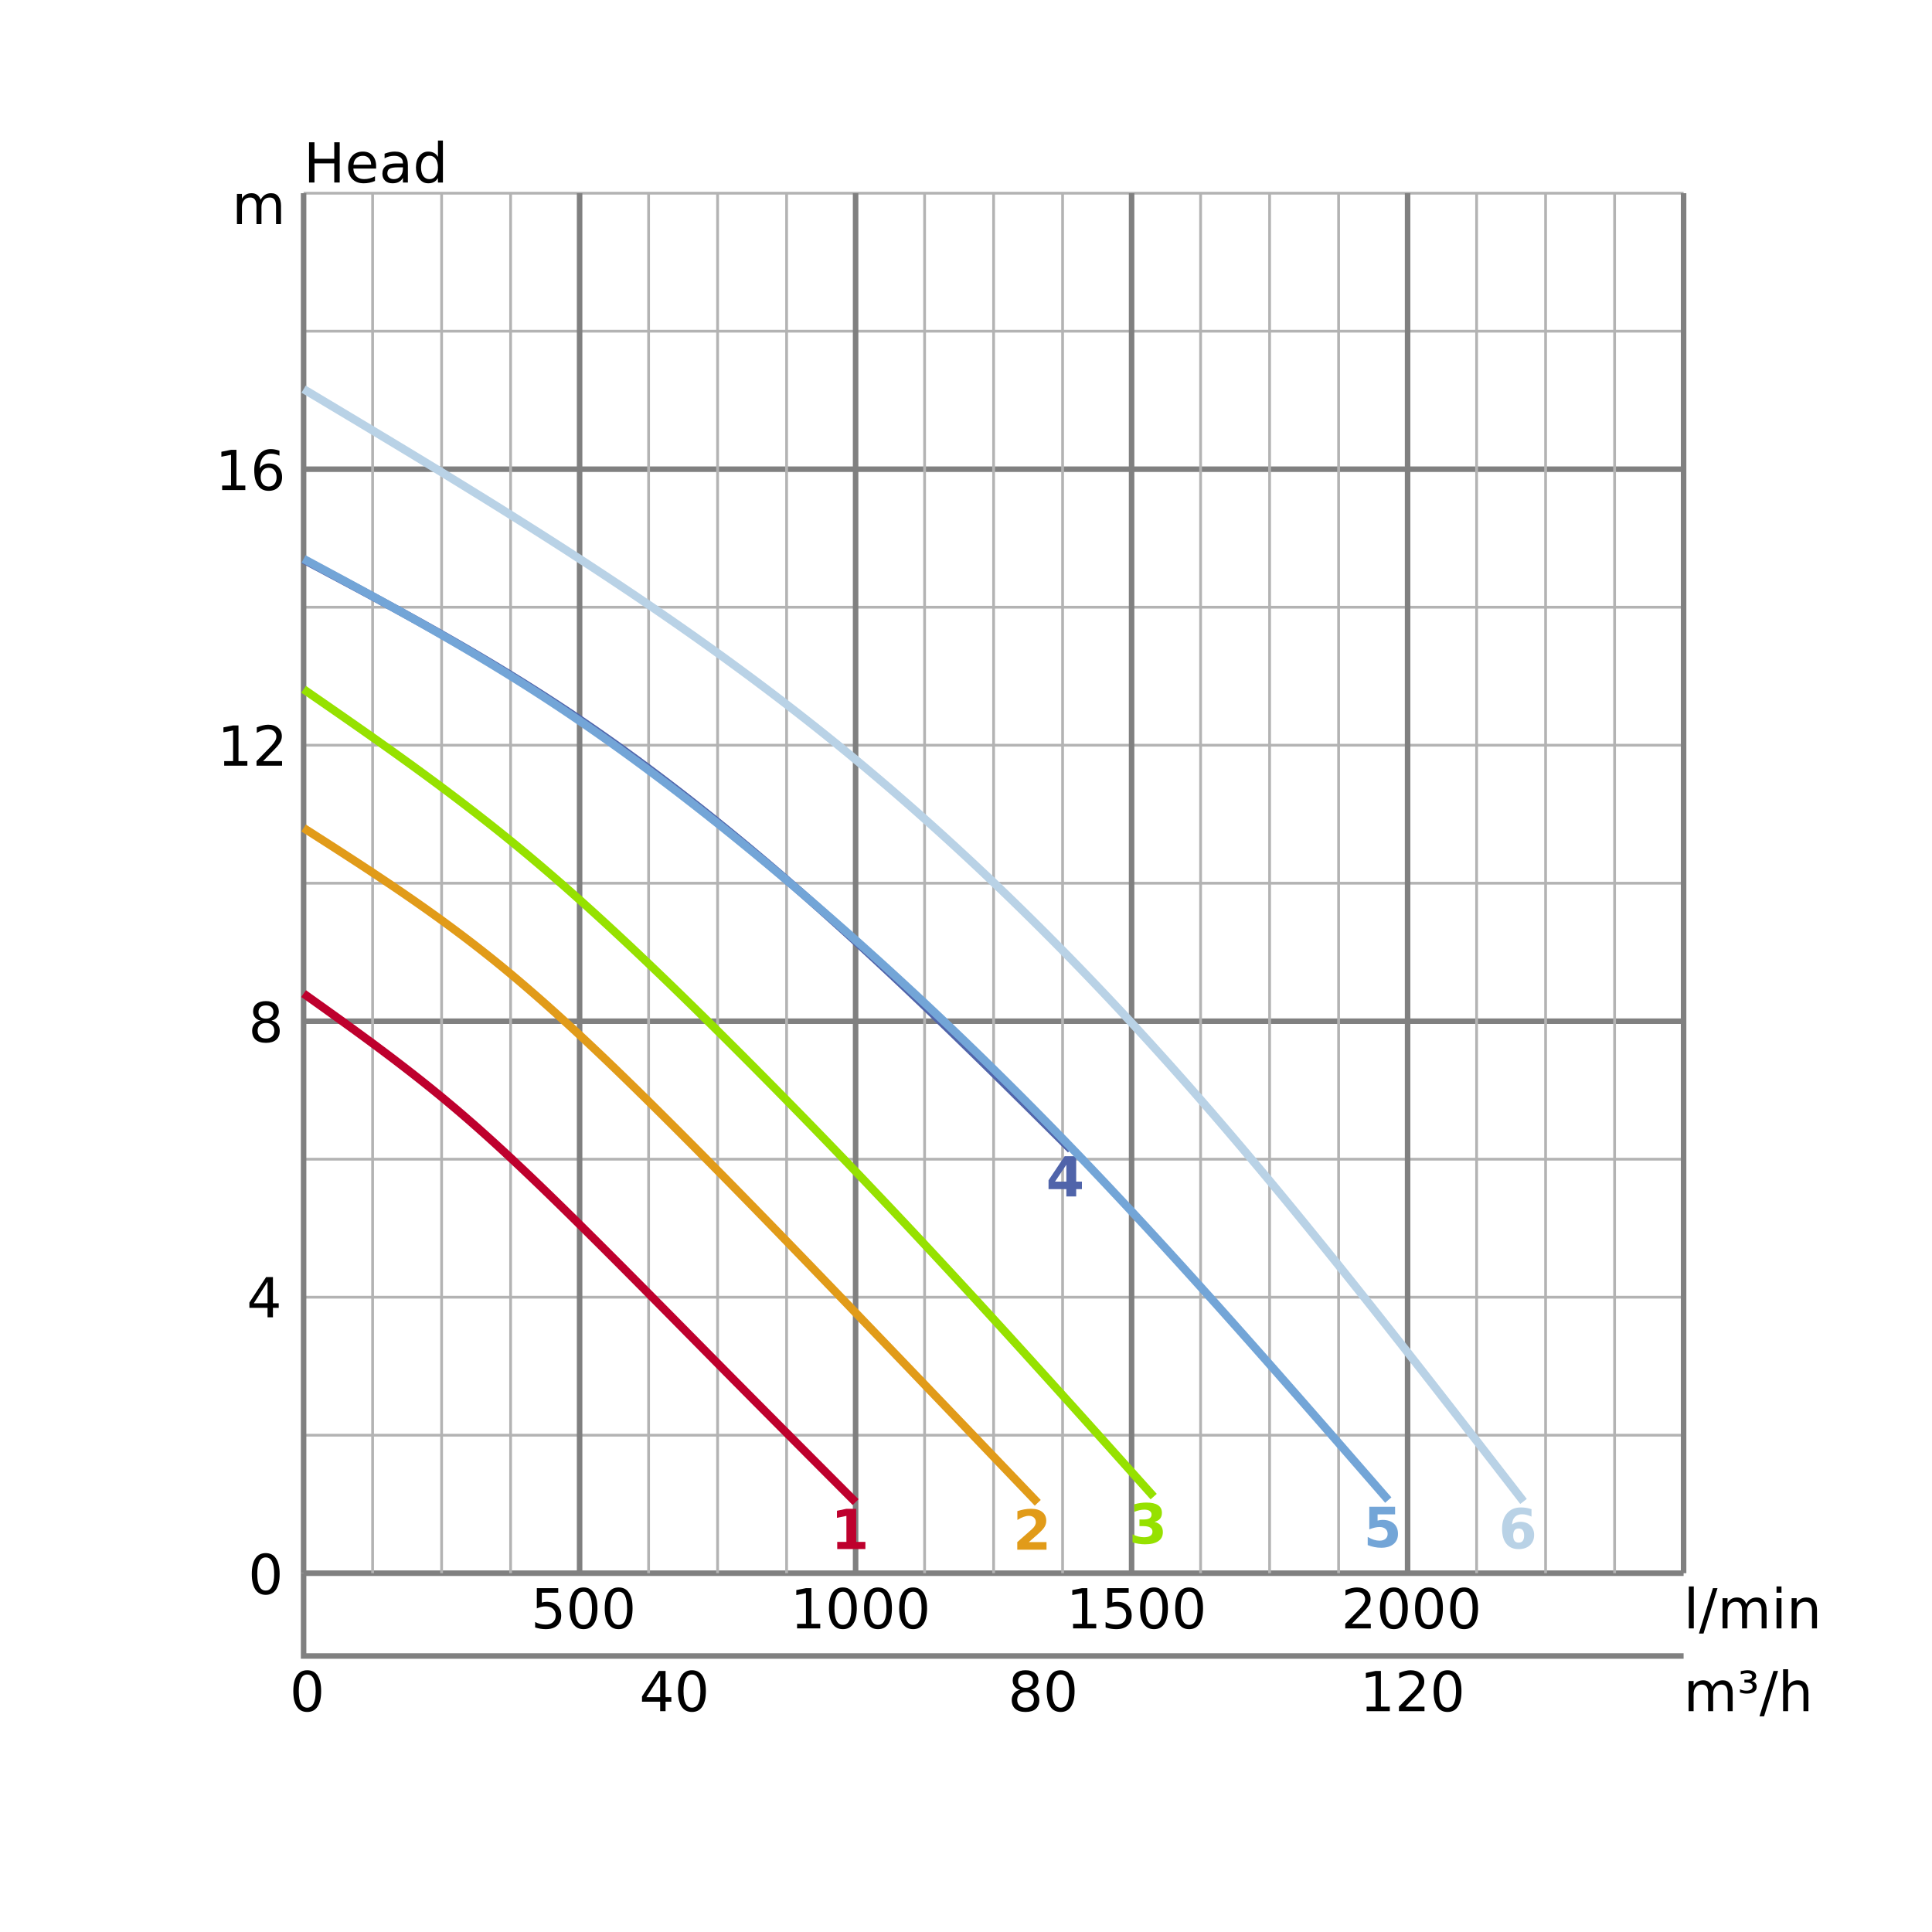 <?xml version="1.0" encoding="UTF-8"?>
<svg xmlns="http://www.w3.org/2000/svg" xmlns:xlink="http://www.w3.org/1999/xlink" width="700pt" height="700pt" viewBox="0 0 700 700" version="1.1">
<defs>
<g>
<symbol overflow="visible" id="glyph0-0">
<path style="stroke:none;" d="M 1 3.531 L 1 -14.109 L 11 -14.109 L 11 3.531 Z M 2.125 2.422 L 9.891 2.422 L 9.891 -12.984 L 2.125 -12.984 Z M 2.125 2.422 "/>
</symbol>
<symbol overflow="visible" id="glyph0-1">
<path style="stroke:none;" d="M 1.969 -14.578 L 3.938 -14.578 L 3.938 -8.609 L 11.109 -8.609 L 11.109 -14.578 L 13.078 -14.578 L 13.078 0 L 11.109 0 L 11.109 -6.938 L 3.938 -6.938 L 3.938 0 L 1.969 0 Z M 1.969 -14.578 "/>
</symbol>
<symbol overflow="visible" id="glyph0-2">
<path style="stroke:none;" d="M 11.234 -5.922 L 11.234 -5.047 L 2.984 -5.047 C 3.055 -3.805 3.426 -2.859 4.094 -2.203 C 4.758 -1.555 5.691 -1.234 6.891 -1.234 C 7.578 -1.234 8.242 -1.316 8.891 -1.484 C 9.535 -1.66 10.18 -1.914 10.828 -2.25 L 10.828 -0.562 C 10.18 -0.281 9.52 -0.07 8.844 0.062 C 8.164 0.207 7.477 0.281 6.781 0.281 C 5.031 0.281 3.645 -0.223 2.625 -1.234 C 1.613 -2.254 1.109 -3.629 1.109 -5.359 C 1.109 -7.148 1.586 -8.57 2.547 -9.625 C 3.516 -10.676 4.82 -11.203 6.469 -11.203 C 7.938 -11.203 9.098 -10.727 9.953 -9.781 C 10.805 -8.832 11.234 -7.547 11.234 -5.922 Z M 9.438 -6.453 C 9.426 -7.43 9.148 -8.211 8.609 -8.797 C 8.078 -9.379 7.367 -9.672 6.484 -9.672 C 5.484 -9.672 4.68 -9.391 4.078 -8.828 C 3.473 -8.266 3.125 -7.469 3.031 -6.438 Z M 9.438 -6.453 "/>
</symbol>
<symbol overflow="visible" id="glyph0-3">
<path style="stroke:none;" d="M 6.859 -5.5 C 5.398 -5.5 4.391 -5.332 3.828 -5 C 3.273 -4.664 3 -4.098 3 -3.297 C 3 -2.66 3.207 -2.156 3.625 -1.781 C 4.051 -1.406 4.625 -1.219 5.344 -1.219 C 6.344 -1.219 7.141 -1.57 7.734 -2.281 C 8.336 -2.988 8.641 -3.926 8.641 -5.094 L 8.641 -5.5 Z M 10.438 -6.234 L 10.438 0 L 8.641 0 L 8.641 -1.656 C 8.234 -1 7.723 -0.508 7.109 -0.188 C 6.492 0.125 5.742 0.281 4.859 0.281 C 3.742 0.281 2.852 -0.031 2.188 -0.656 C 1.531 -1.289 1.203 -2.133 1.203 -3.188 C 1.203 -4.414 1.613 -5.344 2.438 -5.969 C 3.258 -6.594 4.488 -6.906 6.125 -6.906 L 8.641 -6.906 L 8.641 -7.078 C 8.641 -7.91 8.367 -8.551 7.828 -9 C 7.285 -9.445 6.52 -9.672 5.531 -9.672 C 4.906 -9.672 4.297 -9.598 3.703 -9.453 C 3.117 -9.305 2.551 -9.082 2 -8.781 L 2 -10.438 C 2.656 -10.695 3.289 -10.891 3.906 -11.016 C 4.531 -11.141 5.133 -11.203 5.719 -11.203 C 7.301 -11.203 8.484 -10.789 9.266 -9.969 C 10.047 -9.145 10.438 -7.898 10.438 -6.234 Z M 10.438 -6.234 "/>
</symbol>
<symbol overflow="visible" id="glyph0-4">
<path style="stroke:none;" d="M 9.078 -9.281 L 9.078 -15.203 L 10.875 -15.203 L 10.875 0 L 9.078 0 L 9.078 -1.641 C 8.703 -0.992 8.223 -0.508 7.641 -0.188 C 7.066 0.125 6.379 0.281 5.578 0.281 C 4.254 0.281 3.176 -0.242 2.344 -1.297 C 1.52 -2.348 1.109 -3.734 1.109 -5.453 C 1.109 -7.172 1.52 -8.555 2.344 -9.609 C 3.176 -10.672 4.254 -11.203 5.578 -11.203 C 6.379 -11.203 7.066 -11.039 7.641 -10.719 C 8.223 -10.406 8.703 -9.926 9.078 -9.281 Z M 2.953 -5.453 C 2.953 -4.141 3.223 -3.102 3.766 -2.344 C 4.316 -1.594 5.066 -1.219 6.016 -1.219 C 6.961 -1.219 7.707 -1.594 8.25 -2.344 C 8.801 -3.102 9.078 -4.141 9.078 -5.453 C 9.078 -6.773 8.801 -7.812 8.25 -8.562 C 7.707 -9.32 6.961 -9.703 6.016 -9.703 C 5.066 -9.703 4.316 -9.32 3.766 -8.562 C 3.223 -7.812 2.953 -6.773 2.953 -5.453 Z M 2.953 -5.453 "/>
</symbol>
<symbol overflow="visible" id="glyph0-5">
<path style="stroke:none;" d="M 6.359 -13.281 C 5.336 -13.281 4.57 -12.781 4.062 -11.781 C 3.551 -10.781 3.297 -9.281 3.297 -7.281 C 3.297 -5.281 3.551 -3.781 4.062 -2.781 C 4.57 -1.781 5.336 -1.281 6.359 -1.281 C 7.379 -1.281 8.145 -1.781 8.656 -2.781 C 9.164 -3.781 9.422 -5.281 9.422 -7.281 C 9.422 -9.281 9.164 -10.781 8.656 -11.781 C 8.145 -12.781 7.379 -13.281 6.359 -13.281 Z M 6.359 -14.844 C 7.992 -14.844 9.238 -14.195 10.094 -12.906 C 10.957 -11.613 11.391 -9.738 11.391 -7.281 C 11.391 -4.82 10.957 -2.945 10.094 -1.656 C 9.238 -0.363 7.992 0.281 6.359 0.281 C 4.723 0.281 3.473 -0.363 2.609 -1.656 C 1.742 -2.945 1.312 -4.82 1.312 -7.281 C 1.312 -9.738 1.742 -11.613 2.609 -12.906 C 3.473 -14.195 4.723 -14.844 6.359 -14.844 Z M 6.359 -14.844 "/>
</symbol>
<symbol overflow="visible" id="glyph0-6">
<path style="stroke:none;" d="M 7.562 -12.859 L 2.578 -5.078 L 7.562 -5.078 Z M 7.047 -14.578 L 9.516 -14.578 L 9.516 -5.078 L 11.609 -5.078 L 11.609 -3.438 L 9.516 -3.438 L 9.516 0 L 7.562 0 L 7.562 -3.438 L 0.984 -3.438 L 0.984 -5.344 Z M 7.047 -14.578 "/>
</symbol>
<symbol overflow="visible" id="glyph0-7">
<path style="stroke:none;" d="M 6.359 -6.922 C 5.422 -6.922 4.68 -6.672 4.141 -6.172 C 3.609 -5.672 3.344 -4.984 3.344 -4.109 C 3.344 -3.223 3.609 -2.531 4.141 -2.031 C 4.68 -1.531 5.422 -1.281 6.359 -1.281 C 7.297 -1.281 8.035 -1.531 8.578 -2.031 C 9.117 -2.539 9.391 -3.234 9.391 -4.109 C 9.391 -4.984 9.117 -5.672 8.578 -6.172 C 8.047 -6.672 7.305 -6.922 6.359 -6.922 Z M 4.391 -7.766 C 3.535 -7.973 2.875 -8.363 2.406 -8.938 C 1.938 -9.52 1.703 -10.227 1.703 -11.062 C 1.703 -12.227 2.113 -13.148 2.938 -13.828 C 3.77 -14.504 4.91 -14.844 6.359 -14.844 C 7.805 -14.844 8.941 -14.504 9.766 -13.828 C 10.598 -13.148 11.016 -12.227 11.016 -11.062 C 11.016 -10.227 10.773 -9.52 10.297 -8.938 C 9.828 -8.363 9.176 -7.973 8.344 -7.766 C 9.289 -7.547 10.031 -7.113 10.562 -6.469 C 11.094 -5.82 11.359 -5.035 11.359 -4.109 C 11.359 -2.691 10.926 -1.602 10.062 -0.844 C 9.195 -0.094 7.961 0.281 6.359 0.281 C 4.754 0.281 3.52 -0.094 2.656 -0.844 C 1.789 -1.602 1.359 -2.691 1.359 -4.109 C 1.359 -5.035 1.625 -5.82 2.156 -6.469 C 2.688 -7.113 3.43 -7.547 4.391 -7.766 Z M 3.656 -10.875 C 3.656 -10.125 3.891 -9.535 4.359 -9.109 C 4.836 -8.691 5.504 -8.484 6.359 -8.484 C 7.203 -8.484 7.863 -8.691 8.344 -9.109 C 8.82 -9.535 9.062 -10.125 9.062 -10.875 C 9.062 -11.633 8.82 -12.223 8.344 -12.641 C 7.863 -13.066 7.203 -13.281 6.359 -13.281 C 5.504 -13.281 4.836 -13.066 4.359 -12.641 C 3.891 -12.223 3.656 -11.633 3.656 -10.875 Z M 3.656 -10.875 "/>
</symbol>
<symbol overflow="visible" id="glyph0-8">
<path style="stroke:none;" d="M 2.484 -1.656 L 5.703 -1.656 L 5.703 -12.781 L 2.203 -12.078 L 2.203 -13.875 L 5.688 -14.578 L 7.656 -14.578 L 7.656 -1.656 L 10.875 -1.656 L 10.875 0 L 2.484 0 Z M 2.484 -1.656 "/>
</symbol>
<symbol overflow="visible" id="glyph0-9">
<path style="stroke:none;" d="M 3.844 -1.656 L 10.719 -1.656 L 10.719 0 L 1.469 0 L 1.469 -1.656 C 2.219 -2.438 3.238 -3.477 4.531 -4.781 C 5.82 -6.082 6.633 -6.926 6.969 -7.312 C 7.594 -8.02 8.031 -8.617 8.281 -9.109 C 8.531 -9.598 8.656 -10.082 8.656 -10.562 C 8.656 -11.332 8.383 -11.961 7.844 -12.453 C 7.301 -12.941 6.594 -13.188 5.719 -13.188 C 5.102 -13.188 4.453 -13.078 3.766 -12.859 C 3.078 -12.648 2.344 -12.328 1.562 -11.891 L 1.562 -13.875 C 2.352 -14.195 3.094 -14.438 3.781 -14.594 C 4.477 -14.758 5.113 -14.844 5.688 -14.844 C 7.195 -14.844 8.398 -14.461 9.297 -13.703 C 10.191 -12.953 10.641 -11.945 10.641 -10.688 C 10.641 -10.082 10.523 -9.508 10.297 -8.969 C 10.078 -8.438 9.672 -7.805 9.078 -7.078 C 8.922 -6.891 8.406 -6.344 7.531 -5.438 C 6.656 -4.539 5.426 -3.281 3.844 -1.656 Z M 3.844 -1.656 "/>
</symbol>
<symbol overflow="visible" id="glyph0-10">
<path style="stroke:none;" d="M 6.609 -8.078 C 5.723 -8.078 5.02 -7.773 4.5 -7.172 C 3.977 -6.566 3.719 -5.734 3.719 -4.672 C 3.719 -3.629 3.977 -2.801 4.5 -2.188 C 5.02 -1.582 5.723 -1.281 6.609 -1.281 C 7.492 -1.281 8.191 -1.582 8.703 -2.188 C 9.223 -2.801 9.484 -3.629 9.484 -4.672 C 9.484 -5.734 9.223 -6.566 8.703 -7.172 C 8.191 -7.773 7.492 -8.078 6.609 -8.078 Z M 10.516 -14.266 L 10.516 -12.469 C 10.023 -12.695 9.523 -12.875 9.016 -13 C 8.516 -13.125 8.016 -13.188 7.516 -13.188 C 6.211 -13.188 5.219 -12.742 4.531 -11.859 C 3.844 -10.984 3.453 -9.656 3.359 -7.875 C 3.742 -8.445 4.223 -8.883 4.797 -9.188 C 5.379 -9.488 6.02 -9.641 6.719 -9.641 C 8.188 -9.641 9.344 -9.191 10.188 -8.297 C 11.039 -7.41 11.469 -6.203 11.469 -4.672 C 11.469 -3.18 11.023 -1.984 10.141 -1.078 C 9.254 -0.172 8.078 0.281 6.609 0.281 C 4.922 0.281 3.629 -0.363 2.734 -1.656 C 1.836 -2.945 1.391 -4.82 1.391 -7.281 C 1.391 -9.582 1.938 -11.414 3.031 -12.781 C 4.125 -14.156 5.594 -14.844 7.438 -14.844 C 7.938 -14.844 8.438 -14.789 8.938 -14.688 C 9.445 -14.594 9.973 -14.453 10.516 -14.266 Z M 10.516 -14.266 "/>
</symbol>
<symbol overflow="visible" id="glyph0-11">
<path style="stroke:none;" d="M 10.406 -8.844 C 10.852 -9.645 11.391 -10.238 12.016 -10.625 C 12.641 -11.008 13.375 -11.203 14.219 -11.203 C 15.352 -11.203 16.227 -10.801 16.844 -10 C 17.469 -9.207 17.781 -8.078 17.781 -6.609 L 17.781 0 L 15.984 0 L 15.984 -6.547 C 15.984 -7.586 15.797 -8.363 15.422 -8.875 C 15.047 -9.383 14.477 -9.641 13.719 -9.641 C 12.789 -9.641 12.055 -9.328 11.516 -8.703 C 10.973 -8.086 10.703 -7.25 10.703 -6.188 L 10.703 0 L 8.891 0 L 8.891 -6.547 C 8.891 -7.598 8.703 -8.375 8.328 -8.875 C 7.961 -9.383 7.395 -9.641 6.625 -9.641 C 5.707 -9.641 4.977 -9.328 4.438 -8.703 C 3.895 -8.086 3.625 -7.25 3.625 -6.188 L 3.625 0 L 1.812 0 L 1.812 -10.938 L 3.625 -10.938 L 3.625 -9.234 C 4.031 -9.91 4.52 -10.406 5.094 -10.719 C 5.664 -11.039 6.348 -11.203 7.141 -11.203 C 7.93 -11.203 8.602 -11 9.156 -10.594 C 9.719 -10.188 10.133 -9.602 10.406 -8.844 Z M 10.406 -8.844 "/>
</symbol>
<symbol overflow="visible" id="glyph0-12">
<path style="stroke:none;" d="M 2.156 -14.578 L 9.906 -14.578 L 9.906 -12.922 L 3.969 -12.922 L 3.969 -9.344 C 4.25 -9.445 4.531 -9.52 4.812 -9.562 C 5.102 -9.613 5.395 -9.641 5.688 -9.641 C 7.312 -9.641 8.598 -9.191 9.547 -8.297 C 10.504 -7.41 10.984 -6.203 10.984 -4.672 C 10.984 -3.109 10.492 -1.891 9.516 -1.016 C 8.535 -0.148 7.156 0.281 5.375 0.281 C 4.77 0.281 4.148 0.227 3.516 0.125 C 2.879 0.02 2.223 -0.133 1.547 -0.344 L 1.547 -2.328 C 2.129 -2.004 2.734 -1.766 3.359 -1.609 C 3.984 -1.453 4.645 -1.375 5.344 -1.375 C 6.469 -1.375 7.359 -1.672 8.016 -2.266 C 8.672 -2.859 9 -3.66 9 -4.672 C 9 -5.691 8.672 -6.5 8.016 -7.094 C 7.359 -7.688 6.469 -7.984 5.344 -7.984 C 4.812 -7.984 4.285 -7.922 3.766 -7.797 C 3.242 -7.68 2.707 -7.5 2.156 -7.25 Z M 2.156 -14.578 "/>
</symbol>
<symbol overflow="visible" id="glyph0-13">
<path style="stroke:none;" d="M 1.891 -15.203 L 3.688 -15.203 L 3.688 0 L 1.891 0 Z M 1.891 -15.203 "/>
</symbol>
<symbol overflow="visible" id="glyph0-14">
<path style="stroke:none;" d="M 5.078 -14.578 L 6.734 -14.578 L 1.656 1.859 L 0 1.859 Z M 5.078 -14.578 "/>
</symbol>
<symbol overflow="visible" id="glyph0-15">
<path style="stroke:none;" d="M 1.891 -10.938 L 3.688 -10.938 L 3.688 0 L 1.891 0 Z M 1.891 -15.203 L 3.688 -15.203 L 3.688 -12.922 L 1.891 -12.922 Z M 1.891 -15.203 "/>
</symbol>
<symbol overflow="visible" id="glyph0-16">
<path style="stroke:none;" d="M 10.984 -6.609 L 10.984 0 L 9.188 0 L 9.188 -6.547 C 9.188 -7.578 8.984 -8.348 8.578 -8.859 C 8.172 -9.379 7.566 -9.641 6.766 -9.641 C 5.785 -9.641 5.016 -9.328 4.453 -8.703 C 3.898 -8.086 3.625 -7.25 3.625 -6.188 L 3.625 0 L 1.812 0 L 1.812 -10.938 L 3.625 -10.938 L 3.625 -9.234 C 4.051 -9.891 4.555 -10.379 5.141 -10.703 C 5.723 -11.035 6.395 -11.203 7.156 -11.203 C 8.414 -11.203 9.367 -10.812 10.016 -10.031 C 10.66 -9.258 10.984 -8.117 10.984 -6.609 Z M 10.984 -6.609 "/>
</symbol>
<symbol overflow="visible" id="glyph0-17">
<path style="stroke:none;" d="M 5.125 -10.938 C 5.719 -10.82 6.176 -10.586 6.5 -10.234 C 6.832 -9.879 7 -9.43 7 -8.891 C 7 -8.086 6.688 -7.469 6.062 -7.031 C 5.445 -6.594 4.566 -6.375 3.422 -6.375 C 3.047 -6.375 2.656 -6.406 2.25 -6.469 C 1.844 -6.539 1.41 -6.645 0.953 -6.781 L 0.953 -7.953 C 1.297 -7.785 1.66 -7.656 2.047 -7.562 C 2.43 -7.477 2.844 -7.438 3.281 -7.438 C 3.988 -7.438 4.535 -7.566 4.922 -7.828 C 5.316 -8.086 5.516 -8.441 5.516 -8.891 C 5.516 -9.379 5.332 -9.742 4.969 -9.984 C 4.613 -10.234 4.082 -10.359 3.375 -10.359 L 2.547 -10.359 L 2.547 -11.422 L 3.453 -11.422 C 4.066 -11.422 4.531 -11.52 4.844 -11.719 C 5.164 -11.926 5.328 -12.227 5.328 -12.625 C 5.328 -13 5.16 -13.285 4.828 -13.484 C 4.504 -13.68 4.035 -13.781 3.422 -13.781 C 3.16 -13.781 2.863 -13.75 2.531 -13.688 C 2.195 -13.633 1.766 -13.531 1.234 -13.375 L 1.234 -14.5 C 1.711 -14.613 2.16 -14.695 2.578 -14.75 C 2.992 -14.812 3.379 -14.844 3.734 -14.844 C 4.672 -14.844 5.414 -14.648 5.969 -14.266 C 6.52 -13.879 6.797 -13.363 6.797 -12.719 C 6.797 -12.27 6.648 -11.891 6.359 -11.578 C 6.066 -11.266 5.656 -11.051 5.125 -10.938 Z M 5.125 -10.938 "/>
</symbol>
<symbol overflow="visible" id="glyph0-18">
<path style="stroke:none;" d="M 10.984 -6.609 L 10.984 0 L 9.188 0 L 9.188 -6.547 C 9.188 -7.578 8.984 -8.348 8.578 -8.859 C 8.172 -9.379 7.566 -9.641 6.766 -9.641 C 5.785 -9.641 5.016 -9.328 4.453 -8.703 C 3.898 -8.086 3.625 -7.25 3.625 -6.188 L 3.625 0 L 1.812 0 L 1.812 -15.203 L 3.625 -15.203 L 3.625 -9.234 C 4.051 -9.891 4.555 -10.379 5.141 -10.703 C 5.723 -11.035 6.395 -11.203 7.156 -11.203 C 8.414 -11.203 9.367 -10.812 10.016 -10.031 C 10.66 -9.258 10.984 -8.117 10.984 -6.609 Z M 10.984 -6.609 "/>
</symbol>
<symbol overflow="visible" id="glyph1-0">
<path style="stroke:none;" d="M 1 3.531 L 1 -14.109 L 11 -14.109 L 11 3.531 Z M 2.125 2.422 L 9.891 2.422 L 9.891 -12.984 L 2.125 -12.984 Z M 2.125 2.422 "/>
</symbol>
<symbol overflow="visible" id="glyph1-1">
<path style="stroke:none;" d="M 2.344 -2.594 L 5.672 -2.594 L 5.672 -12.016 L 2.25 -11.312 L 2.25 -13.875 L 5.641 -14.578 L 9.219 -14.578 L 9.219 -2.594 L 12.547 -2.594 L 12.547 0 L 2.344 0 Z M 2.344 -2.594 "/>
</symbol>
<symbol overflow="visible" id="glyph1-2">
<path style="stroke:none;" d="M 5.766 -2.766 L 12.172 -2.766 L 12.172 0 L 1.578 0 L 1.578 -2.766 L 6.906 -7.469 C 7.383 -7.895 7.734 -8.312 7.953 -8.719 C 8.18 -9.133 8.297 -9.562 8.297 -10 C 8.297 -10.688 8.066 -11.238 7.609 -11.656 C 7.148 -12.07 6.539 -12.281 5.781 -12.281 C 5.195 -12.281 4.555 -12.156 3.859 -11.906 C 3.16 -11.656 2.414 -11.281 1.625 -10.781 L 1.625 -13.984 C 2.469 -14.266 3.301 -14.477 4.125 -14.625 C 4.957 -14.77 5.77 -14.844 6.562 -14.844 C 8.312 -14.844 9.664 -14.457 10.625 -13.688 C 11.594 -12.926 12.078 -11.859 12.078 -10.484 C 12.078 -9.68 11.867 -8.938 11.453 -8.25 C 11.047 -7.57 10.188 -6.656 8.875 -5.5 Z M 5.766 -2.766 "/>
</symbol>
<symbol overflow="visible" id="glyph1-3">
<path style="stroke:none;" d="M 9.312 -7.859 C 10.301 -7.609 11.051 -7.164 11.562 -6.531 C 12.07 -5.906 12.328 -5.109 12.328 -4.141 C 12.328 -2.691 11.77 -1.594 10.656 -0.844 C 9.551 -0.094 7.941 0.281 5.828 0.281 C 5.078 0.281 4.32 0.219 3.562 0.094 C 2.812 -0.02 2.07 -0.195 1.344 -0.438 L 1.344 -3.344 C 2.039 -2.988 2.734 -2.723 3.422 -2.547 C 4.117 -2.367 4.805 -2.281 5.484 -2.281 C 6.473 -2.281 7.234 -2.453 7.766 -2.797 C 8.297 -3.141 8.562 -3.633 8.562 -4.281 C 8.562 -4.945 8.289 -5.445 7.75 -5.781 C 7.207 -6.125 6.406 -6.297 5.344 -6.297 L 3.844 -6.297 L 3.844 -8.719 L 5.422 -8.719 C 6.367 -8.719 7.07 -8.863 7.531 -9.156 C 7.988 -9.457 8.219 -9.91 8.219 -10.516 C 8.219 -11.078 7.992 -11.508 7.547 -11.812 C 7.098 -12.125 6.461 -12.281 5.641 -12.281 C 5.035 -12.281 4.422 -12.207 3.797 -12.062 C 3.18 -11.926 2.57 -11.727 1.969 -11.469 L 1.969 -14.219 C 2.707 -14.426 3.441 -14.582 4.172 -14.688 C 4.898 -14.789 5.613 -14.844 6.312 -14.844 C 8.207 -14.844 9.625 -14.531 10.562 -13.906 C 11.508 -13.289 11.984 -12.359 11.984 -11.109 C 11.984 -10.254 11.758 -9.551 11.312 -9 C 10.863 -8.457 10.195 -8.078 9.312 -7.859 Z M 9.312 -7.859 "/>
</symbol>
<symbol overflow="visible" id="glyph1-4">
<path style="stroke:none;" d="M 7.359 -11.484 L 3.25 -5.375 L 7.359 -5.375 Z M 6.734 -14.578 L 10.922 -14.578 L 10.922 -5.375 L 13 -5.375 L 13 -2.656 L 10.922 -2.656 L 10.922 0 L 7.359 0 L 7.359 -2.656 L 0.906 -2.656 L 0.906 -5.875 Z M 6.734 -14.578 "/>
</symbol>
<symbol overflow="visible" id="glyph1-5">
<path style="stroke:none;" d="M 2.125 -14.578 L 11.469 -14.578 L 11.469 -11.812 L 5.125 -11.812 L 5.125 -9.562 C 5.406 -9.633 5.691 -9.691 5.984 -9.734 C 6.273 -9.785 6.578 -9.812 6.891 -9.812 C 8.66 -9.812 10.039 -9.363 11.031 -8.469 C 12.02 -7.582 12.516 -6.344 12.516 -4.75 C 12.516 -3.176 11.973 -1.941 10.891 -1.047 C 9.816 -0.16 8.328 0.281 6.422 0.281 C 5.586 0.281 4.766 0.195 3.953 0.031 C 3.148 -0.125 2.348 -0.363 1.547 -0.688 L 1.547 -3.641 C 2.336 -3.18 3.086 -2.836 3.797 -2.609 C 4.516 -2.391 5.191 -2.281 5.828 -2.281 C 6.734 -2.281 7.445 -2.5 7.969 -2.938 C 8.5 -3.383 8.766 -3.988 8.766 -4.75 C 8.766 -5.52 8.5 -6.125 7.969 -6.562 C 7.445 -7.008 6.734 -7.234 5.828 -7.234 C 5.285 -7.234 4.707 -7.16 4.094 -7.016 C 3.477 -6.879 2.82 -6.664 2.125 -6.375 Z M 2.125 -14.578 "/>
</symbol>
<symbol overflow="visible" id="glyph1-6">
<path style="stroke:none;" d="M 7.234 -7.203 C 6.578 -7.203 6.082 -6.988 5.75 -6.562 C 5.426 -6.133 5.266 -5.492 5.266 -4.641 C 5.266 -3.785 5.426 -3.145 5.75 -2.719 C 6.082 -2.289 6.578 -2.078 7.234 -2.078 C 7.898 -2.078 8.395 -2.289 8.719 -2.719 C 9.051 -3.145 9.219 -3.785 9.219 -4.641 C 9.219 -5.492 9.051 -6.133 8.719 -6.562 C 8.395 -6.988 7.898 -7.203 7.234 -7.203 Z M 11.891 -14.203 L 11.891 -11.5 C 11.266 -11.789 10.676 -12.004 10.125 -12.141 C 9.582 -12.285 9.051 -12.359 8.531 -12.359 C 7.414 -12.359 6.547 -12.047 5.922 -11.422 C 5.297 -10.805 4.93 -9.883 4.828 -8.656 C 5.254 -8.977 5.719 -9.219 6.219 -9.375 C 6.719 -9.539 7.266 -9.625 7.859 -9.625 C 9.348 -9.625 10.551 -9.188 11.469 -8.312 C 12.383 -7.438 12.844 -6.297 12.844 -4.891 C 12.844 -3.328 12.332 -2.07 11.312 -1.125 C 10.289 -0.188 8.922 0.281 7.203 0.281 C 5.305 0.281 3.836 -0.359 2.797 -1.641 C 1.754 -2.922 1.234 -4.734 1.234 -7.078 C 1.234 -9.484 1.844 -11.375 3.062 -12.75 C 4.281 -14.133 5.945 -14.828 8.062 -14.828 C 8.727 -14.828 9.375 -14.773 10 -14.672 C 10.633 -14.566 11.266 -14.41 11.891 -14.203 Z M 11.891 -14.203 "/>
</symbol>
</g>
</defs>
<g id="surface91">
<rect x="0" y="0" width="700" height="700" style="fill:rgb(100%,100%,100%);fill-opacity:1;stroke:none;"/>
<g style="fill:rgb(0%,0%,0%);fill-opacity:1;">
  <use xlink:href="#glyph0-1" x="110" y="66.129"/>
  <use xlink:href="#glyph0-2" x="125.039" y="66.129"/>
  <use xlink:href="#glyph0-3" x="137.344" y="66.129"/>
  <use xlink:href="#glyph0-4" x="149.6" y="66.129"/>
</g>
<path style="fill:none;stroke-width:2;stroke-linecap:butt;stroke-linejoin:miter;stroke:rgb(50%,50%,50%);stroke-opacity:1;stroke-miterlimit:10;" d="M 110 570 L 610 570 "/>
<g style="fill:rgb(0%,0%,0%);fill-opacity:1;">
  <use xlink:href="#glyph0-5" x="89.922" y="577.562"/>
</g>
<path style="fill:none;stroke-width:1;stroke-linecap:butt;stroke-linejoin:miter;stroke:rgb(70%,70%,70%);stroke-opacity:1;stroke-miterlimit:10;" d="M 110 520 L 610 520 "/>
<path style="fill:none;stroke-width:1;stroke-linecap:butt;stroke-linejoin:miter;stroke:rgb(70%,70%,70%);stroke-opacity:1;stroke-miterlimit:10;" d="M 110 470 L 610 470 "/>
<g style="fill:rgb(0%,0%,0%);fill-opacity:1;">
  <use xlink:href="#glyph0-6" x="89.375" y="477.289"/>
</g>
<path style="fill:none;stroke-width:1;stroke-linecap:butt;stroke-linejoin:miter;stroke:rgb(70%,70%,70%);stroke-opacity:1;stroke-miterlimit:10;" d="M 110 420 L 610 420 "/>
<path style="fill:none;stroke-width:2;stroke-linecap:butt;stroke-linejoin:miter;stroke:rgb(50%,50%,50%);stroke-opacity:1;stroke-miterlimit:10;" d="M 110 370 L 610 370 "/>
<g style="fill:rgb(0%,0%,0%);fill-opacity:1;">
  <use xlink:href="#glyph0-7" x="90" y="377.562"/>
</g>
<path style="fill:none;stroke-width:1;stroke-linecap:butt;stroke-linejoin:miter;stroke:rgb(70%,70%,70%);stroke-opacity:1;stroke-miterlimit:10;" d="M 110 320 L 610 320 "/>
<path style="fill:none;stroke-width:1;stroke-linecap:butt;stroke-linejoin:miter;stroke:rgb(70%,70%,70%);stroke-opacity:1;stroke-miterlimit:10;" d="M 110 270 L 610 270 "/>
<g style="fill:rgb(0%,0%,0%);fill-opacity:1;">
  <use xlink:href="#glyph0-8" x="78.75" y="277.422"/>
  <use xlink:href="#glyph0-9" x="91.475" y="277.422"/>
</g>
<path style="fill:none;stroke-width:1;stroke-linecap:butt;stroke-linejoin:miter;stroke:rgb(70%,70%,70%);stroke-opacity:1;stroke-miterlimit:10;" d="M 110 220 L 610 220 "/>
<path style="fill:none;stroke-width:2;stroke-linecap:butt;stroke-linejoin:miter;stroke:rgb(50%,50%,50%);stroke-opacity:1;stroke-miterlimit:10;" d="M 110 170 L 610 170 "/>
<g style="fill:rgb(0%,0%,0%);fill-opacity:1;">
  <use xlink:href="#glyph0-8" x="78.008" y="177.562"/>
  <use xlink:href="#glyph0-10" x="90.732" y="177.562"/>
</g>
<path style="fill:none;stroke-width:1;stroke-linecap:butt;stroke-linejoin:miter;stroke:rgb(70%,70%,70%);stroke-opacity:1;stroke-miterlimit:10;" d="M 110 120 L 610 120 "/>
<path style="fill:none;stroke-width:1;stroke-linecap:butt;stroke-linejoin:miter;stroke:rgb(70%,70%,70%);stroke-opacity:1;stroke-miterlimit:10;" d="M 110 70 L 610 70 "/>
<g style="fill:rgb(0%,0%,0%);fill-opacity:1;">
  <use xlink:href="#glyph0-11" x="84.031" y="81.203"/>
</g>
<path style="fill:none;stroke-width:2;stroke-linecap:butt;stroke-linejoin:miter;stroke:rgb(50%,50%,50%);stroke-opacity:1;stroke-miterlimit:10;" d="M 110 570 L 110 70 "/>
<path style="fill:none;stroke-width:1;stroke-linecap:butt;stroke-linejoin:miter;stroke:rgb(70%,70%,70%);stroke-opacity:1;stroke-miterlimit:10;" d="M 135 570 L 135 70 "/>
<path style="fill:none;stroke-width:1;stroke-linecap:butt;stroke-linejoin:miter;stroke:rgb(70%,70%,70%);stroke-opacity:1;stroke-miterlimit:10;" d="M 160 570 L 160 70 "/>
<path style="fill:none;stroke-width:1;stroke-linecap:butt;stroke-linejoin:miter;stroke:rgb(70%,70%,70%);stroke-opacity:1;stroke-miterlimit:10;" d="M 185 570 L 185 70 "/>
<path style="fill:none;stroke-width:2;stroke-linecap:butt;stroke-linejoin:miter;stroke:rgb(50%,50%,50%);stroke-opacity:1;stroke-miterlimit:10;" d="M 210 570 L 210 70 "/>
<path style="fill:none;stroke-width:1;stroke-linecap:butt;stroke-linejoin:miter;stroke:rgb(70%,70%,70%);stroke-opacity:1;stroke-miterlimit:10;" d="M 235 570 L 235 70 "/>
<path style="fill:none;stroke-width:1;stroke-linecap:butt;stroke-linejoin:miter;stroke:rgb(70%,70%,70%);stroke-opacity:1;stroke-miterlimit:10;" d="M 260 570 L 260 70 "/>
<path style="fill:none;stroke-width:1;stroke-linecap:butt;stroke-linejoin:miter;stroke:rgb(70%,70%,70%);stroke-opacity:1;stroke-miterlimit:10;" d="M 285 570 L 285 70 "/>
<path style="fill:none;stroke-width:2;stroke-linecap:butt;stroke-linejoin:miter;stroke:rgb(50%,50%,50%);stroke-opacity:1;stroke-miterlimit:10;" d="M 310 570 L 310 70 "/>
<path style="fill:none;stroke-width:1;stroke-linecap:butt;stroke-linejoin:miter;stroke:rgb(70%,70%,70%);stroke-opacity:1;stroke-miterlimit:10;" d="M 335 570 L 335 70 "/>
<path style="fill:none;stroke-width:1;stroke-linecap:butt;stroke-linejoin:miter;stroke:rgb(70%,70%,70%);stroke-opacity:1;stroke-miterlimit:10;" d="M 360 570 L 360 70 "/>
<path style="fill:none;stroke-width:1;stroke-linecap:butt;stroke-linejoin:miter;stroke:rgb(70%,70%,70%);stroke-opacity:1;stroke-miterlimit:10;" d="M 385 570 L 385 70 "/>
<path style="fill:none;stroke-width:2;stroke-linecap:butt;stroke-linejoin:miter;stroke:rgb(50%,50%,50%);stroke-opacity:1;stroke-miterlimit:10;" d="M 410 570 L 410 70 "/>
<path style="fill:none;stroke-width:1;stroke-linecap:butt;stroke-linejoin:miter;stroke:rgb(70%,70%,70%);stroke-opacity:1;stroke-miterlimit:10;" d="M 435 570 L 435 70 "/>
<path style="fill:none;stroke-width:1;stroke-linecap:butt;stroke-linejoin:miter;stroke:rgb(70%,70%,70%);stroke-opacity:1;stroke-miterlimit:10;" d="M 460 570 L 460 70 "/>
<path style="fill:none;stroke-width:1;stroke-linecap:butt;stroke-linejoin:miter;stroke:rgb(70%,70%,70%);stroke-opacity:1;stroke-miterlimit:10;" d="M 485 570 L 485 70 "/>
<path style="fill:none;stroke-width:2;stroke-linecap:butt;stroke-linejoin:miter;stroke:rgb(50%,50%,50%);stroke-opacity:1;stroke-miterlimit:10;" d="M 510 570 L 510 70 "/>
<path style="fill:none;stroke-width:1;stroke-linecap:butt;stroke-linejoin:miter;stroke:rgb(70%,70%,70%);stroke-opacity:1;stroke-miterlimit:10;" d="M 535 570 L 535 70 "/>
<path style="fill:none;stroke-width:1;stroke-linecap:butt;stroke-linejoin:miter;stroke:rgb(70%,70%,70%);stroke-opacity:1;stroke-miterlimit:10;" d="M 560 570 L 560 70 "/>
<path style="fill:none;stroke-width:1;stroke-linecap:butt;stroke-linejoin:miter;stroke:rgb(70%,70%,70%);stroke-opacity:1;stroke-miterlimit:10;" d="M 585 570 L 585 70 "/>
<path style="fill:none;stroke-width:2;stroke-linecap:butt;stroke-linejoin:miter;stroke:rgb(50%,50%,50%);stroke-opacity:1;stroke-miterlimit:10;" d="M 610 570 L 610 70 "/>
<g style="fill:rgb(0%,0%,0%);fill-opacity:1;">
  <use xlink:href="#glyph0-12" x="192.348" y="590"/>
  <use xlink:href="#glyph0-5" x="205.072" y="590"/>
  <use xlink:href="#glyph0-5" x="217.797" y="590"/>
</g>
<g style="fill:rgb(0%,0%,0%);fill-opacity:1;">
  <use xlink:href="#glyph0-8" x="286.312" y="590"/>
  <use xlink:href="#glyph0-5" x="299.037" y="590"/>
  <use xlink:href="#glyph0-5" x="311.762" y="590"/>
  <use xlink:href="#glyph0-5" x="324.486" y="590"/>
</g>
<g style="fill:rgb(0%,0%,0%);fill-opacity:1;">
  <use xlink:href="#glyph0-8" x="386.312" y="590"/>
  <use xlink:href="#glyph0-12" x="399.037" y="590"/>
  <use xlink:href="#glyph0-5" x="411.762" y="590"/>
  <use xlink:href="#glyph0-5" x="424.486" y="590"/>
</g>
<g style="fill:rgb(0%,0%,0%);fill-opacity:1;">
  <use xlink:href="#glyph0-9" x="485.945" y="590"/>
  <use xlink:href="#glyph0-5" x="498.67" y="590"/>
  <use xlink:href="#glyph0-5" x="511.395" y="590"/>
  <use xlink:href="#glyph0-5" x="524.119" y="590"/>
</g>
<g style="fill:rgb(0%,0%,0%);fill-opacity:1;">
  <use xlink:href="#glyph0-13" x="610" y="590"/>
  <use xlink:href="#glyph0-14" x="615.557" y="590"/>
  <use xlink:href="#glyph0-11" x="622.295" y="590"/>
  <use xlink:href="#glyph0-15" x="641.777" y="590"/>
  <use xlink:href="#glyph0-16" x="647.334" y="590"/>
</g>
<path style="fill:none;stroke-width:2;stroke-linecap:butt;stroke-linejoin:miter;stroke:rgb(50%,50%,50%);stroke-opacity:1;stroke-miterlimit:10;" d="M 110 570 L 110 600 L 610 600 "/>
<g style="fill:rgb(0%,0%,0%);fill-opacity:1;">
  <use xlink:href="#glyph0-5" x="104.961" y="620"/>
</g>
<g style="fill:rgb(0%,0%,0%);fill-opacity:1;">
  <use xlink:href="#glyph0-6" x="231.629" y="620"/>
  <use xlink:href="#glyph0-5" x="244.354" y="620"/>
</g>
<g style="fill:rgb(0%,0%,0%);fill-opacity:1;">
  <use xlink:href="#glyph0-7" x="365.219" y="620"/>
  <use xlink:href="#glyph0-5" x="377.943" y="620"/>
</g>
<g style="fill:rgb(0%,0%,0%);fill-opacity:1;">
  <use xlink:href="#glyph0-8" x="492.676" y="620"/>
  <use xlink:href="#glyph0-9" x="505.4" y="620"/>
  <use xlink:href="#glyph0-5" x="518.125" y="620"/>
</g>
<g style="fill:rgb(0%,0%,0%);fill-opacity:1;">
  <use xlink:href="#glyph0-11" x="610" y="620"/>
  <use xlink:href="#glyph0-17" x="629.482" y="620"/>
  <use xlink:href="#glyph0-14" x="637.5" y="620"/>
  <use xlink:href="#glyph0-18" x="644.238" y="620"/>
</g>
<path style="fill:none;stroke-width:3;stroke-linecap:butt;stroke-linejoin:miter;stroke:rgb(74.51%,0%,17.65%);stroke-opacity:1;stroke-miterlimit:10;" d="M 110 360 L 111 360.711 L 112 361.426 L 114 362.848 L 115 363.562 L 116 364.273 L 119 366.418 L 120 367.137 L 121 367.852 L 124 370.008 L 127 372.176 L 129 373.629 L 131 375.09 L 134 377.293 L 135 378.035 L 136 378.773 L 139 381.012 L 142 383.273 L 144 384.797 L 145 385.562 L 147 387.102 L 149 388.656 L 150 389.438 L 151 390.223 L 152 391.012 L 153 391.805 L 154 392.602 L 155 393.402 L 156 394.207 L 158 395.832 L 159 396.648 L 160 397.469 L 161 398.297 L 162 399.129 L 163 399.965 L 164 400.805 L 165 401.648 L 166 402.5 L 167 403.355 L 168 404.215 L 170 405.949 L 171 406.824 L 172 407.703 L 173 408.586 L 175 410.367 L 177 412.164 L 178 413.07 L 180 414.891 L 182 416.727 L 184 418.578 L 186 420.445 L 187 421.383 L 189 423.266 L 192 426.113 L 194 428.027 L 195 428.988 L 197 430.918 L 199 432.855 L 201 434.801 L 203 436.754 L 205 438.715 L 208 441.668 L 210 443.645 L 211 444.637 L 212 445.625 L 213 446.617 L 214 447.613 L 215 448.605 L 218 451.594 L 223 456.594 L 227 460.609 L 228 461.617 L 229 462.621 L 234 467.66 L 235 468.672 L 236 469.68 L 245 478.785 L 246 479.801 L 248 481.824 L 249 482.84 L 251 484.863 L 252 485.879 L 254 487.902 L 255 488.918 L 263 497.012 L 264 498.02 L 266 500.043 L 269 503.066 L 270 504.078 L 274 508.109 L 275 509.113 L 277 511.129 L 278 512.133 L 279 513.141 L 280 514.145 L 281 515.152 L 282 516.156 L 283 517.164 L 297 531.219 L 298 532.219 L 300 534.227 L 301 535.227 L 303 537.234 L 304 538.234 L 306 540.242 L 307 541.242 L 308 542.246 L 309 543.246 L 310 544.25 "/>
<g style="fill:rgb(74.51%,0%,17.65%);fill-opacity:1;">
  <use xlink:href="#glyph1-1" x="301" y="561.25"/>
</g>
<path style="fill:none;stroke-width:3;stroke-linecap:butt;stroke-linejoin:miter;stroke:rgb(88.24%,60.78%,9.8%);stroke-opacity:1;stroke-miterlimit:10;" d="M 110 300 L 111 300.641 L 112 301.277 L 120 306.402 L 124 308.98 L 128 311.574 L 131 313.531 L 133 314.844 L 136 316.824 L 137 317.488 L 140 319.492 L 141 320.164 L 144 322.191 L 147 324.242 L 148 324.934 L 149 325.621 L 151 327.012 L 152 327.715 L 153 328.414 L 155 329.828 L 158 331.973 L 159 332.695 L 161 334.148 L 163 335.617 L 164 336.355 L 166 337.848 L 167 338.598 L 168 339.352 L 170 340.875 L 172 342.414 L 173 343.191 L 174 343.973 L 175 344.758 L 176 345.547 L 177 346.34 L 178 347.137 L 179 347.941 L 180 348.75 L 181 349.562 L 183 351.203 L 184 352.031 L 185 352.863 L 186 353.699 L 188 355.387 L 189 356.238 L 190 357.094 L 191 357.953 L 192 358.816 L 193 359.684 L 194 360.555 L 195 361.43 L 196 362.309 L 197 363.191 L 198 364.078 L 199 364.969 L 200 365.863 L 201 366.762 L 202 367.664 L 203 368.57 L 205 370.391 L 207 372.227 L 208 373.148 L 209 374.074 L 211 375.934 L 212 376.867 L 213 377.805 L 214 378.746 L 216 380.637 L 218 382.535 L 219 383.488 L 220 384.445 L 223 387.328 L 224 388.297 L 225 389.262 L 228 392.18 L 230 394.133 L 231 395.113 L 232 396.098 L 233 397.078 L 234 398.062 L 237 401.027 L 240 404.004 L 243 406.992 L 247 410.992 L 251 415.008 L 254 418.031 L 255 419.043 L 256 420.051 L 258 422.074 L 259 423.09 L 260 424.102 L 262 426.133 L 263 427.152 L 264 428.168 L 268 432.246 L 269 433.27 L 270 434.289 L 273 437.359 L 275 439.414 L 276 440.438 L 278 442.492 L 279 443.523 L 281 445.578 L 286 450.734 L 287 451.77 L 288 452.801 L 290 454.871 L 291 455.902 L 293 457.973 L 294 459.012 L 296 461.082 L 297 462.121 L 298 463.156 L 300 465.234 L 301 466.27 L 308 473.543 L 309 474.586 L 311 476.664 L 312 477.707 L 313 478.746 L 314 479.789 L 316 481.867 L 318 483.953 L 319 484.992 L 321 487.078 L 322 488.117 L 325 491.246 L 326 492.285 L 338 504.801 L 339 505.848 L 342 508.977 L 343 510.023 L 346 513.152 L 347 514.199 L 349 516.285 L 350 517.332 L 351 518.375 L 352 519.422 L 354 521.508 L 355 522.555 L 356 523.598 L 357 524.645 L 358 525.688 L 359 526.734 L 360 527.777 L 361 528.824 L 362 529.867 L 363 530.914 L 364 531.957 L 365 533.004 L 366 534.047 L 367 535.094 L 368 536.137 L 370 538.23 L 371 539.273 L 372 540.32 L 373 541.363 L 374 542.41 L 375 543.453 L 376 544.5 "/>
<g style="fill:rgb(88.24%,60.78%,9.8%);fill-opacity:1;">
  <use xlink:href="#glyph1-2" x="367" y="561.5"/>
</g>
<path style="fill:none;stroke-width:3;stroke-linecap:butt;stroke-linejoin:miter;stroke:rgb(58.82%,88.24%,0%);stroke-opacity:1;stroke-miterlimit:10;" d="M 110 249.75 L 119 255.973 L 120 256.668 L 121 257.359 L 122 258.055 L 123 258.746 L 125 260.137 L 126 260.836 L 127 261.531 L 128 262.23 L 129 262.926 L 130 263.625 L 131 264.328 L 132 265.027 L 135 267.137 L 136 267.844 L 137 268.547 L 138 269.254 L 142 272.098 L 144 273.527 L 147 275.684 L 150 277.852 L 151 278.578 L 154 280.77 L 155 281.504 L 158 283.719 L 159 284.461 L 161 285.953 L 163 287.453 L 165 288.961 L 166 289.719 L 168 291.242 L 169 292.008 L 171 293.547 L 172 294.32 L 173 295.098 L 176 297.441 L 178 299.02 L 179 299.816 L 180 300.609 L 182 302.211 L 184 303.828 L 186 305.453 L 188 307.094 L 190 308.75 L 191 309.582 L 192 310.418 L 193 311.258 L 195 312.945 L 197 314.648 L 198 315.504 L 199 316.363 L 201 318.09 L 203 319.832 L 205 321.582 L 207 323.348 L 208 324.234 L 210 326.016 L 211 326.91 L 212 327.809 L 214 329.613 L 216 331.426 L 219 334.168 L 220 335.086 L 221 336.008 L 224 338.785 L 227 341.586 L 228 342.523 L 230 344.406 L 232 346.297 L 234 348.195 L 236 350.102 L 238 352.016 L 241 354.898 L 242 355.867 L 243 356.832 L 245 358.77 L 247 360.715 L 250 363.645 L 252 365.605 L 256 369.543 L 259 372.508 L 262 375.484 L 266 379.469 L 270 383.469 L 273 386.48 L 277 390.512 L 280 393.547 L 284 397.609 L 288 401.688 L 291 404.758 L 295 408.867 L 299 412.992 L 302 416.098 L 306 420.254 L 310 424.426 L 313 427.566 L 317 431.77 L 318 432.824 L 319 433.875 L 320 434.93 L 321 435.988 L 322 437.043 L 323 438.102 L 324 439.164 L 325 440.223 L 329 444.473 L 332 447.672 L 336 451.953 L 340 456.25 L 344 460.562 L 348 464.891 L 349 465.977 L 350 467.059 L 351 468.145 L 352 469.234 L 353 470.32 L 357 474.68 L 359 476.867 L 360 477.957 L 361 479.055 L 363 481.242 L 367 485.633 L 368 486.734 L 369 487.832 L 374 493.34 L 375 494.445 L 376 495.547 L 380 499.969 L 381 501.078 L 382 502.184 L 383 503.293 L 384 504.398 L 390 511.055 L 391 512.168 L 392 513.277 L 393 514.391 L 394 515.5 L 403 525.52 L 404 526.637 L 406 528.863 L 407 529.98 L 408 531.094 L 409 532.211 L 410 533.324 L 411 534.441 L 412 535.555 L 413 536.672 L 414 537.785 L 416 540.02 L 417 541.133 L 418 542.25 "/>
<g style="fill:rgb(58.82%,88.24%,0%);fill-opacity:1;">
  <use xlink:href="#glyph1-3" x="409" y="559.25"/>
</g>
<path style="fill:none;stroke-width:3;stroke-linecap:butt;stroke-linejoin:miter;stroke:rgb(31.37%,39.22%,66.67%);stroke-opacity:1;stroke-miterlimit:10;" d="M 110 202.75 L 112 203.812 L 113 204.34 L 122 209.121 L 123 209.656 L 124 210.188 L 125 210.723 L 126 211.254 L 130 213.395 L 131 213.934 L 132 214.469 L 137 217.164 L 141 219.336 L 142 219.883 L 143 220.426 L 144 220.973 L 145 221.523 L 146 222.07 L 149 223.723 L 152 225.387 L 156 227.621 L 158 228.746 L 161 230.445 L 163 231.586 L 166 233.309 L 168 234.465 L 170 235.629 L 173 237.387 L 175 238.566 L 176 239.16 L 179 240.953 L 180 241.555 L 183 243.371 L 184 243.98 L 186 245.207 L 188 246.441 L 189 247.062 L 191 248.312 L 193 249.57 L 194 250.203 L 196 251.477 L 197 252.117 L 199 253.406 L 200 254.055 L 202 255.359 L 204 256.672 L 206 258 L 208 259.336 L 211 261.363 L 213 262.73 L 215 264.105 L 218 266.191 L 221 268.301 L 223 269.723 L 225 271.152 L 226 271.871 L 227 272.594 L 229 274.047 L 230 274.777 L 232 276.246 L 234 277.723 L 237 279.961 L 238 280.711 L 239 281.465 L 241 282.98 L 243 284.504 L 244 285.273 L 245 286.039 L 247 287.586 L 249 289.141 L 250 289.922 L 252 291.492 L 253 292.281 L 255 293.867 L 257 295.461 L 258 296.262 L 260 297.871 L 262 299.488 L 263 300.301 L 264 301.117 L 265 301.938 L 266 302.754 L 268 304.402 L 270 306.059 L 271 306.891 L 274 309.398 L 277 311.93 L 278 312.777 L 280 314.48 L 282 316.191 L 284 317.91 L 285 318.773 L 287 320.508 L 289 322.25 L 291 324 L 292 324.879 L 295 327.527 L 296 328.414 L 298 330.195 L 301 332.879 L 302 333.781 L 303 334.68 L 304 335.582 L 306 337.395 L 308 339.215 L 311 341.957 L 312 342.875 L 315 345.641 L 317 347.492 L 320 350.281 L 321 351.215 L 324 354.027 L 327 356.852 L 329 358.742 L 332 361.59 L 334 363.496 L 337 366.367 L 340 369.25 L 343 372.145 L 347 376.02 L 348 376.992 L 349 377.969 L 350 378.941 L 354 382.848 L 357 385.789 L 358 386.773 L 359 387.754 L 362 390.707 L 363 391.695 L 364 392.68 L 367 395.645 L 368 396.637 L 370 398.613 L 377 405.559 L 378 406.555 L 379 407.547 L 380 408.543 L 381 409.535 L 382 410.531 L 383 411.523 L 386 414.512 L 387 415.504 L 388 416.5 "/>
<g style="fill:rgb(31.37%,39.22%,66.67%);fill-opacity:1;">
  <use xlink:href="#glyph1-4" x="379" y="433.5"/>
</g>
<path style="fill:none;stroke-width:3;stroke-linecap:butt;stroke-linejoin:miter;stroke:rgb(45.1%,64.71%,84.31%);stroke-opacity:1;stroke-miterlimit:10;" d="M 110 202.5 L 111 203.039 L 112 203.574 L 117 206.27 L 118 206.805 L 119 207.344 L 120 207.887 L 123 209.504 L 124 210.047 L 125 210.586 L 127 211.672 L 128 212.211 L 129 212.754 L 130 213.301 L 132 214.387 L 137 217.121 L 142 219.875 L 145 221.539 L 149 223.773 L 150 224.336 L 151 224.895 L 152 225.461 L 153 226.023 L 155 227.156 L 158 228.867 L 161 230.59 L 164 232.324 L 165 232.906 L 166 233.492 L 167 234.074 L 168 234.66 L 170 235.84 L 173 237.621 L 174 238.219 L 175 238.82 L 176 239.418 L 179 241.234 L 180 241.844 L 183 243.684 L 184 244.301 L 186 245.543 L 188 246.793 L 189 247.422 L 191 248.688 L 193 249.961 L 194 250.602 L 196 251.891 L 197 252.539 L 199 253.844 L 200 254.5 L 202 255.82 L 203 256.484 L 205 257.82 L 207 259.164 L 210 261.203 L 211 261.891 L 212 262.574 L 214 263.957 L 215 264.652 L 218 266.75 L 221 268.871 L 224 271.016 L 225 271.734 L 227 273.18 L 228 273.906 L 230 275.367 L 232 276.836 L 233 277.574 L 235 279.059 L 237 280.551 L 239 282.051 L 240 282.805 L 242 284.32 L 244 285.844 L 246 287.375 L 247 288.145 L 249 289.691 L 251 291.246 L 253 292.809 L 255 294.379 L 256 295.168 L 259 297.547 L 260 298.344 L 263 300.746 L 264 301.551 L 266 303.168 L 269 305.605 L 270 306.426 L 271 307.242 L 272 308.062 L 274 309.711 L 277 312.195 L 278 313.027 L 281 315.535 L 283 317.215 L 285 318.902 L 287 320.598 L 290 323.152 L 291 324.008 L 294 326.586 L 296 328.312 L 298 330.047 L 301 332.66 L 302 333.535 L 305 336.172 L 307 337.938 L 309 339.711 L 311 341.492 L 313 343.281 L 316 345.977 L 318 347.781 L 319 348.688 L 322 351.418 L 325 354.16 L 326 355.082 L 327 356 L 328 356.922 L 331 359.699 L 332 360.629 L 335 363.43 L 337 365.305 L 339 367.188 L 341 369.078 L 343 370.977 L 345 372.883 L 348 375.754 L 349 376.715 L 351 378.645 L 352 379.613 L 353 380.578 L 356 383.496 L 357 384.473 L 358 385.453 L 359 386.43 L 362 389.383 L 364 391.359 L 366 393.344 L 369 396.332 L 370 397.336 L 371 398.336 L 372 399.34 L 374 401.355 L 376 403.379 L 379 406.426 L 380 407.445 L 383 410.516 L 384 411.543 L 386 413.605 L 389 416.711 L 391 418.789 L 392 419.832 L 395 422.973 L 396 424.023 L 397 425.078 L 398 426.129 L 399 427.188 L 400 428.242 L 401 429.305 L 402 430.363 L 403 431.426 L 406 434.625 L 408 436.766 L 411 439.988 L 412 441.066 L 413 442.148 L 414 443.227 L 415 444.309 L 419 448.652 L 420 449.742 L 421 450.836 L 422 451.926 L 423 453.02 L 424 454.117 L 425 455.211 L 426 456.309 L 427 457.41 L 428 458.508 L 429 459.613 L 430 460.715 L 433 464.031 L 434 465.141 L 435 466.246 L 436 467.359 L 437 468.469 L 439 470.695 L 440 471.812 L 441 472.926 L 443 475.16 L 444 476.281 L 445 477.398 L 446 478.52 L 447 479.645 L 448 480.766 L 452 485.266 L 456 489.781 L 457 490.914 L 458 492.043 L 461 495.441 L 462 496.578 L 463 497.711 L 466 501.121 L 467 502.262 L 468 503.398 L 469 504.539 L 470 505.676 L 472 507.957 L 473 509.102 L 475 511.383 L 476 512.527 L 477 513.668 L 482 519.391 L 483 520.539 L 484 521.684 L 485 522.832 L 486 523.977 L 487 525.125 L 488 526.27 L 500 540.051 L 501 541.203 L 503 543.5 "/>
<g style="fill:rgb(45.1%,64.71%,84.31%);fill-opacity:1;">
  <use xlink:href="#glyph1-5" x="494" y="560.5"/>
</g>
<path style="fill:none;stroke-width:3;stroke-linecap:butt;stroke-linejoin:miter;stroke:rgb(72.55%,82.35%,90.2%);stroke-opacity:1;stroke-miterlimit:10;" d="M 110 141 L 122 148.172 L 123 148.773 L 126 150.566 L 127 151.168 L 128 151.766 L 129 152.367 L 130 152.965 L 131 153.566 L 132 154.164 L 134 155.367 L 135 155.965 L 141 159.574 L 142 160.18 L 143 160.781 L 144 161.387 L 145 161.988 L 147 163.199 L 148 163.801 L 150 165.012 L 151 165.621 L 153 166.832 L 154 167.441 L 155 168.047 L 160 171.094 L 161 171.707 L 162 172.316 L 167 175.383 L 168 176 L 169 176.613 L 174 179.699 L 180 183.426 L 185 186.551 L 189 189.066 L 190 189.699 L 191 190.328 L 194 192.227 L 199 195.41 L 202 197.332 L 203 197.977 L 204 198.617 L 205 199.262 L 206 199.91 L 207 200.555 L 210 202.5 L 211 203.152 L 212 203.801 L 213 204.453 L 214 205.109 L 215 205.762 L 217 207.074 L 221 209.715 L 224 211.707 L 227 213.711 L 230 215.727 L 233 217.754 L 236 219.793 L 238 221.16 L 241 223.223 L 243 224.605 L 244 225.301 L 245 225.992 L 246 226.691 L 247 227.387 L 248 228.09 L 249 228.789 L 251 230.195 L 253 231.609 L 256 233.742 L 257 234.457 L 260 236.613 L 262 238.059 L 265 240.238 L 266 240.973 L 267 241.703 L 268 242.438 L 271 244.652 L 272 245.395 L 274 246.887 L 277 249.137 L 278 249.891 L 280 251.406 L 282 252.93 L 284 254.461 L 285 255.23 L 288 257.551 L 289 258.328 L 291 259.891 L 292 260.676 L 295 263.043 L 296 263.836 L 298 265.43 L 299 266.23 L 301 267.84 L 303 269.457 L 304 270.273 L 305 271.086 L 306 271.902 L 307 272.723 L 309 274.371 L 311 276.027 L 312 276.863 L 313 277.695 L 316 280.215 L 317 281.059 L 318 281.906 L 320 283.609 L 322 285.32 L 323 286.18 L 325 287.906 L 326 288.773 L 328 290.516 L 330 292.266 L 331 293.148 L 332 294.027 L 334 295.801 L 336 297.582 L 337 298.477 L 339 300.273 L 341 302.078 L 342 302.984 L 343 303.895 L 345 305.723 L 347 307.559 L 348 308.48 L 350 310.332 L 351 311.262 L 353 313.129 L 355 315.004 L 356 315.945 L 357 316.891 L 359 318.789 L 361 320.695 L 362 321.652 L 364 323.574 L 365 324.539 L 367 326.477 L 368 327.449 L 370 329.402 L 371 330.383 L 373 332.352 L 375 334.328 L 376 335.32 L 377 336.316 L 379 338.316 L 381 340.324 L 382 341.332 L 384 343.355 L 385 344.371 L 387 346.41 L 388 347.434 L 390 349.488 L 391 350.52 L 393 352.59 L 394 353.629 L 396 355.715 L 397 356.762 L 399 358.863 L 401 360.973 L 402 362.031 L 403 363.094 L 405 365.227 L 406 366.297 L 408 368.445 L 410 370.602 L 411 371.684 L 412 372.77 L 414 374.949 L 416 377.137 L 417 378.234 L 418 379.336 L 420 381.547 L 422 383.766 L 423 384.879 L 424 385.996 L 426 388.238 L 428 390.488 L 429 391.617 L 431 393.883 L 432 395.023 L 433 396.16 L 435 398.449 L 437 400.746 L 438 401.898 L 440 404.211 L 441 405.371 L 444 408.863 L 447 412.379 L 448 413.555 L 450 415.914 L 452 418.281 L 454 420.656 L 456 423.039 L 457 424.234 L 460 427.832 L 461 429.035 L 464 432.656 L 465 433.867 L 468 437.512 L 470 439.949 L 472 442.395 L 474 444.848 L 477 448.539 L 480 452.242 L 481 453.48 L 482 454.723 L 483 455.961 L 484 457.207 L 485 458.449 L 487 460.941 L 490 464.691 L 491 465.945 L 492 467.195 L 493 468.453 L 494 469.707 L 495 470.965 L 496 472.227 L 497 473.484 L 500 477.27 L 503 481.066 L 507 486.145 L 508 487.418 L 509 488.688 L 510 489.961 L 511 491.238 L 512 492.512 L 516 497.621 L 518 500.184 L 519 501.461 L 520 502.746 L 522 505.309 L 524 507.879 L 525 509.16 L 526 510.449 L 528 513.02 L 529 514.309 L 530 515.594 L 537 524.617 L 538 525.91 L 539 527.199 L 540 528.492 L 541 529.781 L 544 533.66 L 545 534.949 L 552 544 "/>
<g style="fill:rgb(72.55%,82.35%,90.2%);fill-opacity:1;">
  <use xlink:href="#glyph1-6" x="543" y="561"/>
</g>
</g>
</svg>
